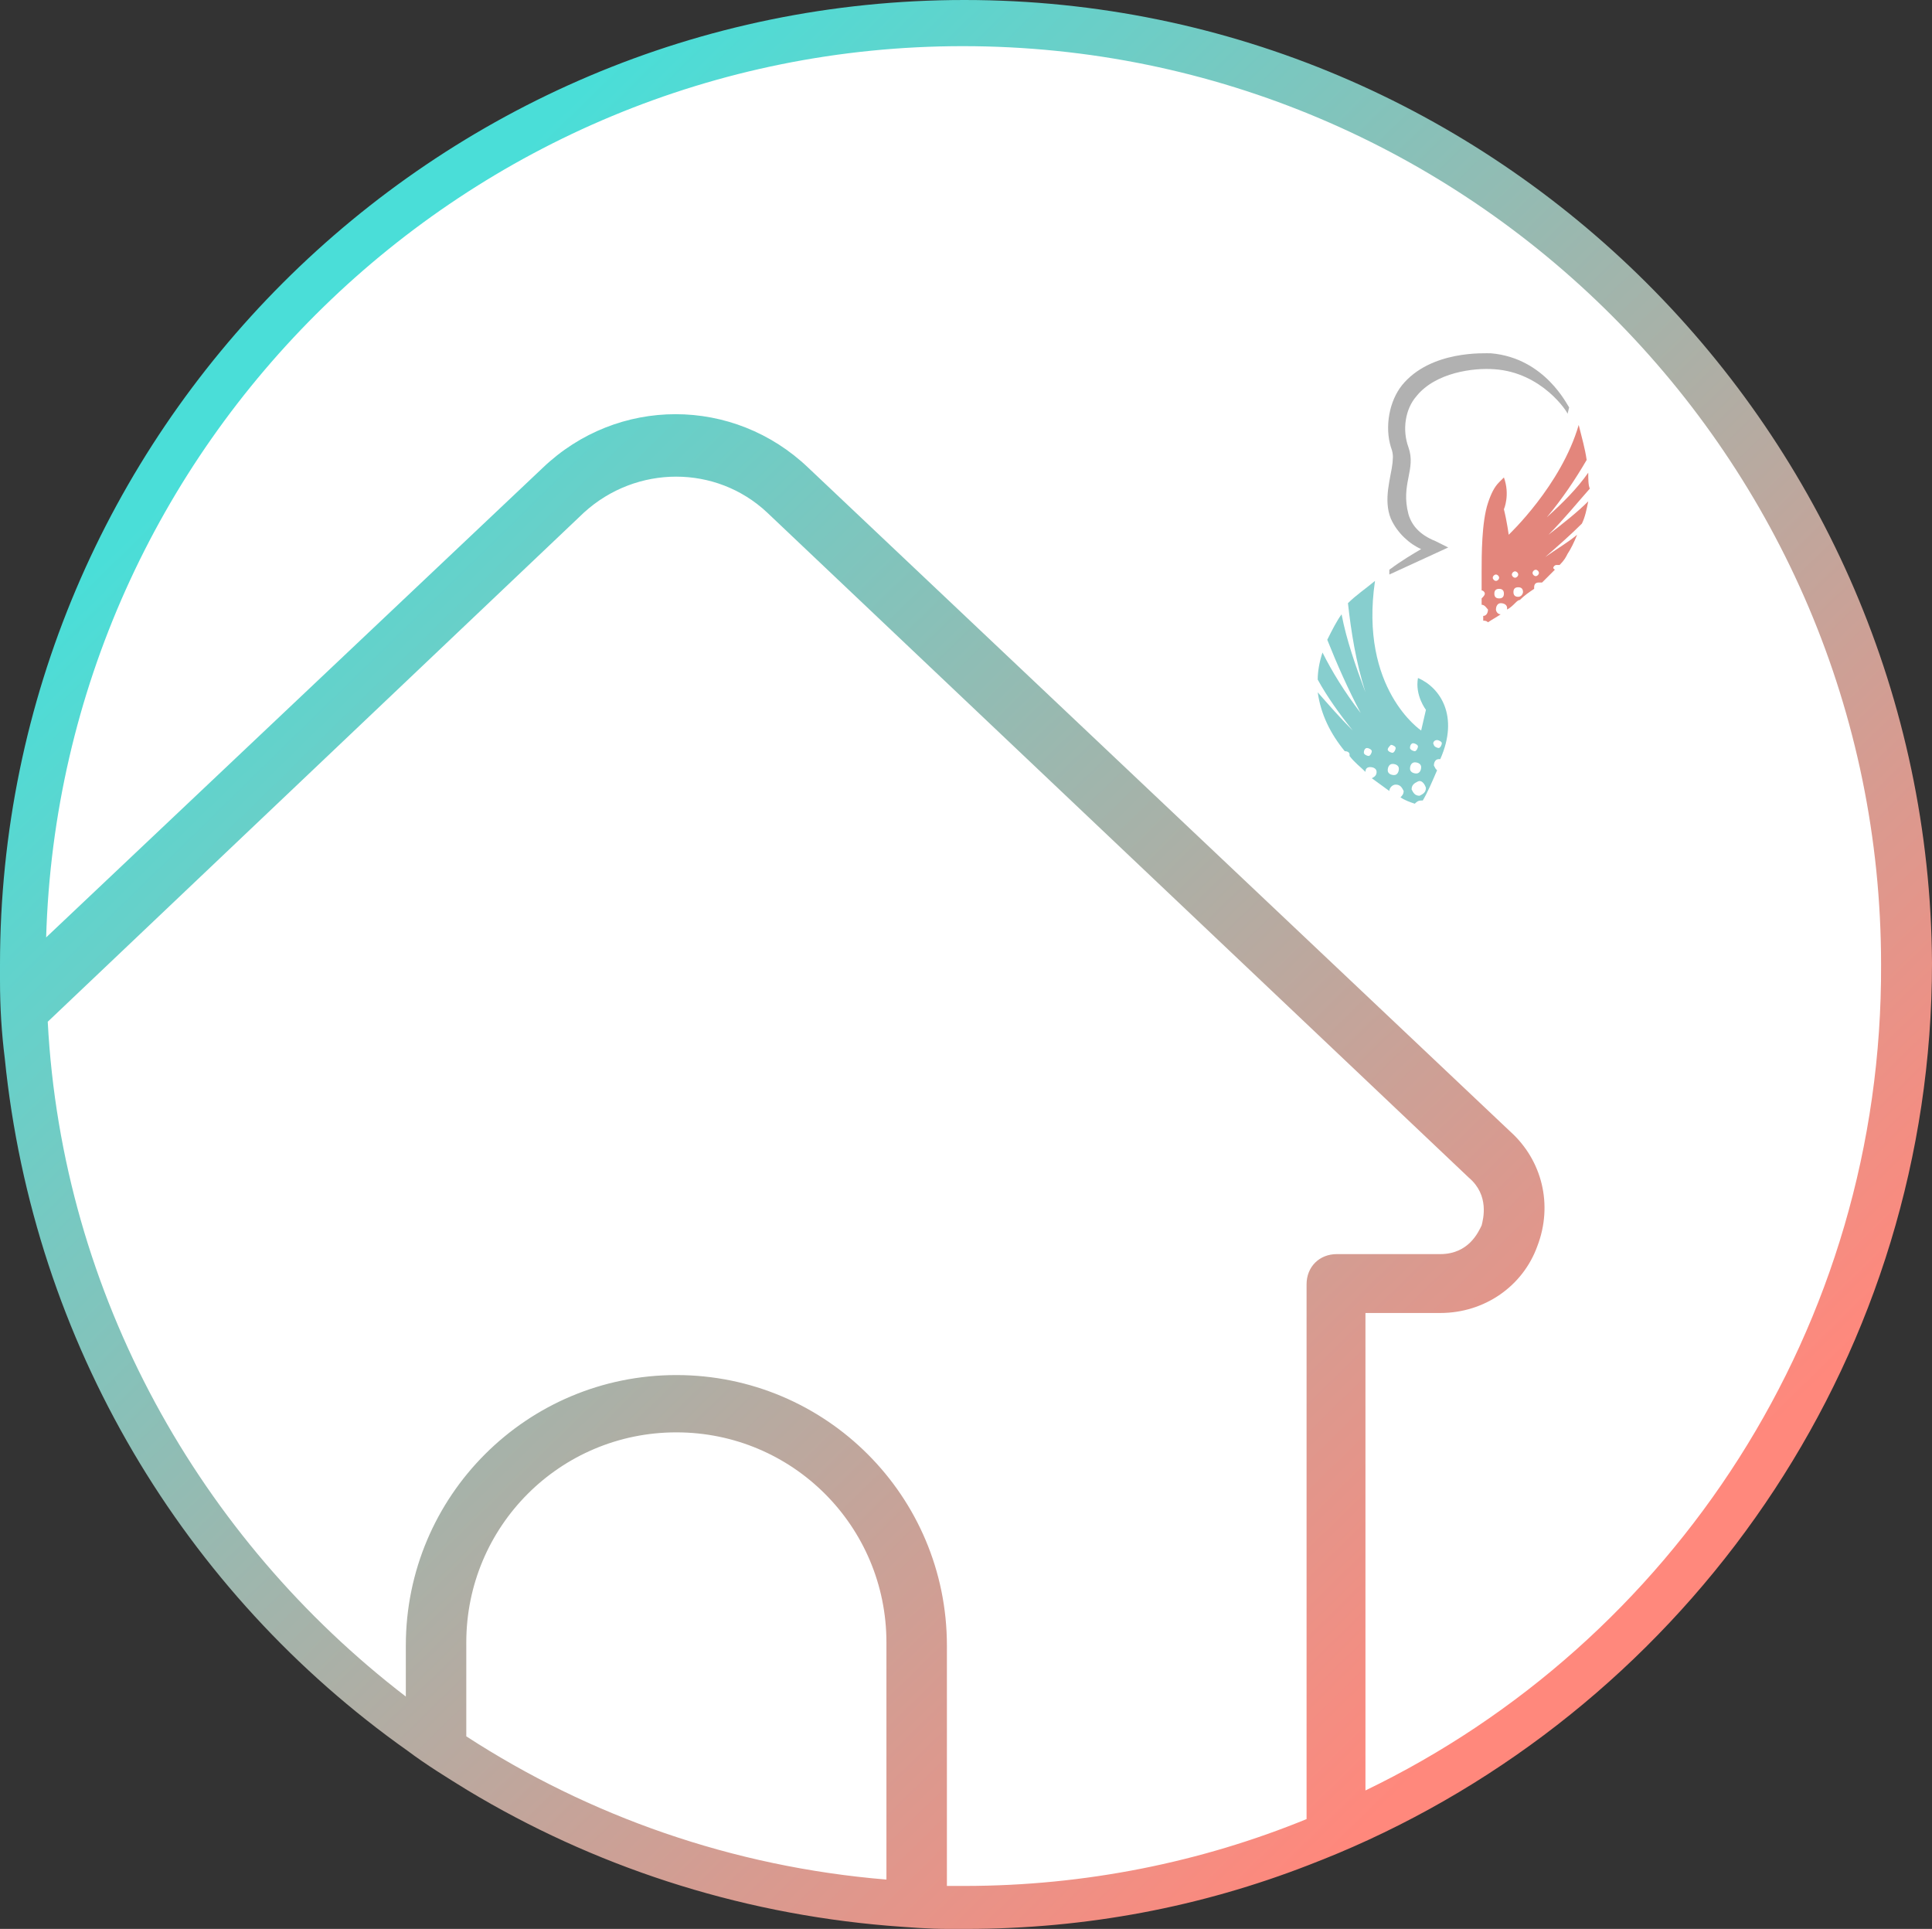 <?xml version="1.0" encoding="UTF-8"?> <svg xmlns="http://www.w3.org/2000/svg" xmlns:xlink="http://www.w3.org/1999/xlink" version="1.1" id="Слой_1" x="0px" y="0px" viewBox="0 0 121.4 121.2" style="enable-background:new 0 0 121.4 121.2;" xml:space="preserve"><rect x="0" y="0" width="121.4" height="121.2" fill="#333333" stroke="none"/> <style type="text/css"> .st0{fill:#FFFFFF;} .st1{fill:url(#SVGID_1_);} .st2{fill:#E3867C;} .st3{fill:#87CECE;} .st4{fill:#B1B1B1;} </style> <g> <g> <circle class="st0" cx="60.6" cy="60.7" r="58.8"></circle> <g> <linearGradient id="SVGID_1_" gradientUnits="userSpaceOnUse" x1="100.026" y1="478.89" x2="21.433" y2="398.511" gradientTransform="matrix(1 0 0 1 0 -378)"> <stop offset="0" style="stop-color:#FF887C"></stop> <stop offset="1" style="stop-color:#4ADED8"></stop> </linearGradient> <path class="st1" d="M60.6,0C27.2,0,0,27.2,0,60.6c0,0.4,0,0.7,0,1c0,1.7,0.1,3.3,0.3,4.9c1.8,17.9,11.3,33.6,25.3,43.5 c1.2,0.9,2.5,1.7,3.8,2.5c7.8,4.7,16.8,7.7,26.4,8.5c1.3,0.1,2.5,0.2,3.8,0.2c0.4,0,0.7,0,1.1,0c7.6,0,14.8-1.4,21.5-4 c1.3-0.5,2.5-1,3.8-1.6c20.8-9.6,35.4-30.7,35.4-55.1C121.2,27.2,94,0,60.6,0z M55.7,118.1c-9.7-0.8-18.7-4-26.4-9v-5.9 c0-7.3,5.9-13.2,13.2-13.2s13.2,5.9,13.2,13.2V118.1z M84,78.8c-1.1,0-1.9,0.8-1.9,1.9v33.6c-6.6,2.7-13.9,4.2-21.5,4.2 c-0.4,0-0.8,0-1.1,0v-15.1c0-9.4-7.6-17-17-17s-17,7.6-17,17v3.2C12.6,96.7,3.9,81.4,3,64.2l33.7-32c3.3-3,8.3-3,11.5,0L92.3,74 c1.3,1.1,0.9,2.6,0.8,3c-0.2,0.4-0.8,1.8-2.6,1.8H84z M85.8,112.5v-30h4.7c2.8,0,5.2-1.7,6.1-4.2c1-2.6,0.3-5.4-1.7-7.2 L50.8,29.4c-4.7-4.5-12-4.5-16.7,0L2.9,58.9c0.9-31,26.4-56,57.6-56c31.8,0,57.7,25.9,57.7,57.7 C118.3,83.4,105.1,103.2,85.8,112.5z"></path> </g> </g> <g> <path id="XMLID_00000033361521204266671220000008931555122190902449_" class="st2" d="M99.8,29.7c-0.7,1-1.6,1.9-2.6,2.8 c1-1.2,1.8-2.4,2.5-3.6c-0.1-0.7-0.3-1.4-0.5-2.2c-1.1,3.8-4.4,6.9-4.4,6.9s-0.1-0.8-0.3-1.6c0,0,0.4-0.9,0-2 c-0.2,0.2-0.3,0.3-0.3,0.3c-0.3,0.3-0.5,0.7-0.7,1.3c-0.4,1.2-0.4,3.3-0.4,4.3c0,0.2,0,0.6,0,1.2c0.1,0,0.2,0.1,0.2,0.2 c0,0.1-0.1,0.2-0.2,0.3c0,0.2,0,0.3,0,0.4c0.2,0,0.3,0.2,0.4,0.3c0,0.2-0.1,0.4-0.3,0.4c0,0.1,0,0.2,0,0.3c0.1,0,0.2,0,0.3,0.1 c0.3-0.2,0.5-0.3,0.8-0.5c-0.2,0-0.3-0.2-0.3-0.3c0-0.2,0.1-0.4,0.3-0.4c0.2,0,0.4,0.1,0.4,0.3v0.1c0.2-0.1,0.4-0.3,0.5-0.4 c0.1-0.1,0.2-0.2,0.3-0.2c0.3-0.3,0.6-0.5,0.9-0.7v-0.1c0-0.2,0.1-0.3,0.3-0.3c0.1,0,0.1,0,0.2,0c0.3-0.3,0.6-0.6,0.8-0.8 l-0.1-0.1c0-0.1,0.1-0.2,0.2-0.2s0.1,0,0.2,0c0.3-0.3,0.4-0.5,0.5-0.7c0.2-0.3,0.4-0.7,0.6-1.2c-0.6,0.5-1.3,0.9-2,1.4 c0.8-0.7,1.6-1.4,2.3-2.1c0.2-0.4,0.3-0.9,0.4-1.4c-0.7,0.7-1.6,1.4-2.5,2.1c1-1,1.8-2,2.6-2.9C99.8,30.5,99.8,30.1,99.8,29.7z M94,36.1c0.1,0,0.2,0.1,0.2,0.2c0,0.1-0.1,0.2-0.2,0.2s-0.2-0.1-0.2-0.2S93.9,36.1,94,36.1z M94.2,37.6c-0.2,0-0.3-0.1-0.3-0.3 S94,37,94.2,37s0.3,0.1,0.3,0.3S94.4,37.6,94.2,37.6z M95.2,35.9c0.1,0,0.2,0.1,0.2,0.2c0,0.1-0.1,0.2-0.2,0.2S95,36.2,95,36.1 S95.1,35.9,95.2,35.9z M95.4,37.5c-0.2,0-0.3-0.1-0.3-0.3s0.1-0.3,0.3-0.3c0.2,0,0.3,0.1,0.3,0.3C95.7,37.3,95.6,37.5,95.4,37.5z M96.5,36.2c-0.1,0-0.2-0.1-0.2-0.2c0-0.1,0.1-0.2,0.2-0.2s0.2,0.1,0.2,0.2C96.7,36.1,96.6,36.2,96.5,36.2z"></path> <path id="XMLID_00000084526995235540602100000014647381543622644880_" class="st3" d="M84.5,47.2L84.5,47.2c0.2,0,0.3,0.1,0.3,0.2 c0,0.1,0,0.1,0,0.1c0.3,0.4,0.7,0.7,1,1c0-0.2,0.1-0.3,0.3-0.3c0.2,0,0.4,0.1,0.4,0.3s-0.1,0.3-0.3,0.4c0.4,0.3,0.7,0.5,1.1,0.8 c0-0.2,0.2-0.4,0.4-0.4c0.3,0,0.4,0.2,0.5,0.4c0,0.2-0.1,0.3-0.2,0.4c0.3,0.2,0.6,0.3,0.9,0.4c0.1-0.1,0.2-0.2,0.4-0.2h0.1 c0.3-0.5,0.6-1.2,0.9-1.9c-0.1-0.1-0.1-0.1-0.2-0.3c0-0.2,0.1-0.4,0.3-0.4c0,0,0,0,0.1,0c1.2-2.7,0-4.5-1.4-5.1 c-0.2,1.1,0.5,2,0.5,2l-0.3,1.3c0,0-3.9-2.6-2.9-9.4c-0.6,0.5-1.2,0.9-1.7,1.4c0.2,1.8,0.5,3.7,1.1,5.6c-0.6-1.6-1.2-3.3-1.5-4.9 c-0.3,0.4-0.6,1-0.9,1.6c0.6,1.5,1.3,3.1,2.1,4.6c-1-1.3-1.8-2.6-2.4-3.8c-0.2,0.6-0.3,1.2-0.3,1.7c0.6,1.1,1.4,2.2,2.2,3.2 c-0.8-0.8-1.5-1.6-2.2-2.4C83,44.9,83.6,46.1,84.5,47.2z M90.3,46.5c0.1,0,0.3,0.1,0.3,0.2S90.5,47,90.4,47s-0.3-0.1-0.3-0.2 C90,46.7,90.1,46.5,90.3,46.5z M89.6,49.5c0,0.3-0.2,0.4-0.4,0.5c-0.3,0-0.4-0.2-0.5-0.4c0-0.3,0.2-0.4,0.4-0.5 S89.5,49.2,89.6,49.5z M89.3,48.2c0,0.2-0.1,0.4-0.3,0.4c-0.2,0-0.4-0.1-0.4-0.3s0.1-0.4,0.3-0.4C89.1,47.9,89.3,48,89.3,48.2z M88.8,46.7c0.1,0,0.3,0.1,0.3,0.2s-0.1,0.3-0.2,0.3s-0.3-0.1-0.3-0.2C88.6,46.8,88.7,46.7,88.8,46.7z M87.9,48.3 c0,0.2-0.1,0.4-0.3,0.4c-0.2,0-0.4-0.1-0.4-0.3s0.1-0.4,0.3-0.4C87.7,48,87.9,48.1,87.9,48.3z M87.4,46.8c0.1,0,0.3,0.1,0.3,0.2 s-0.1,0.3-0.2,0.3s-0.3-0.1-0.3-0.2S87.3,46.9,87.4,46.8z M85.9,47c0.1,0,0.3,0.1,0.3,0.2s-0.1,0.3-0.2,0.3s-0.3-0.1-0.3-0.2 C85.7,47.1,85.8,47,85.9,47z"></path> <path id="XMLID_00000114775396537087780580000001722722008510682288_" class="st4" d="M87.3,36.1v-0.3c0.8-0.6,1.5-1,2-1.3 c-0.7-0.3-1.5-1-1.9-1.9c-0.5-1.2,0-2.6,0.1-3.5c0-0.2,0.1-0.5-0.1-1c-0.4-1.3-0.1-2.9,0.7-3.9c1.8-2.2,5.2-2,5.6-2 c3.4,0.3,4.8,3.3,4.9,3.4L98.5,26c0-0.1-1.6-2.6-4.6-2.8c-1.3-0.1-3.7,0.2-4.9,1.7c-0.7,0.8-0.9,2.1-0.5,3.2 c0.5,1.4-0.5,2.3,0,4.2c0.2,0.7,0.7,1.3,1.7,1.7c0.2,0.1,0.8,0.4,0.8,0.4L87.3,36.1z"></path> </g> </g> </svg> 
